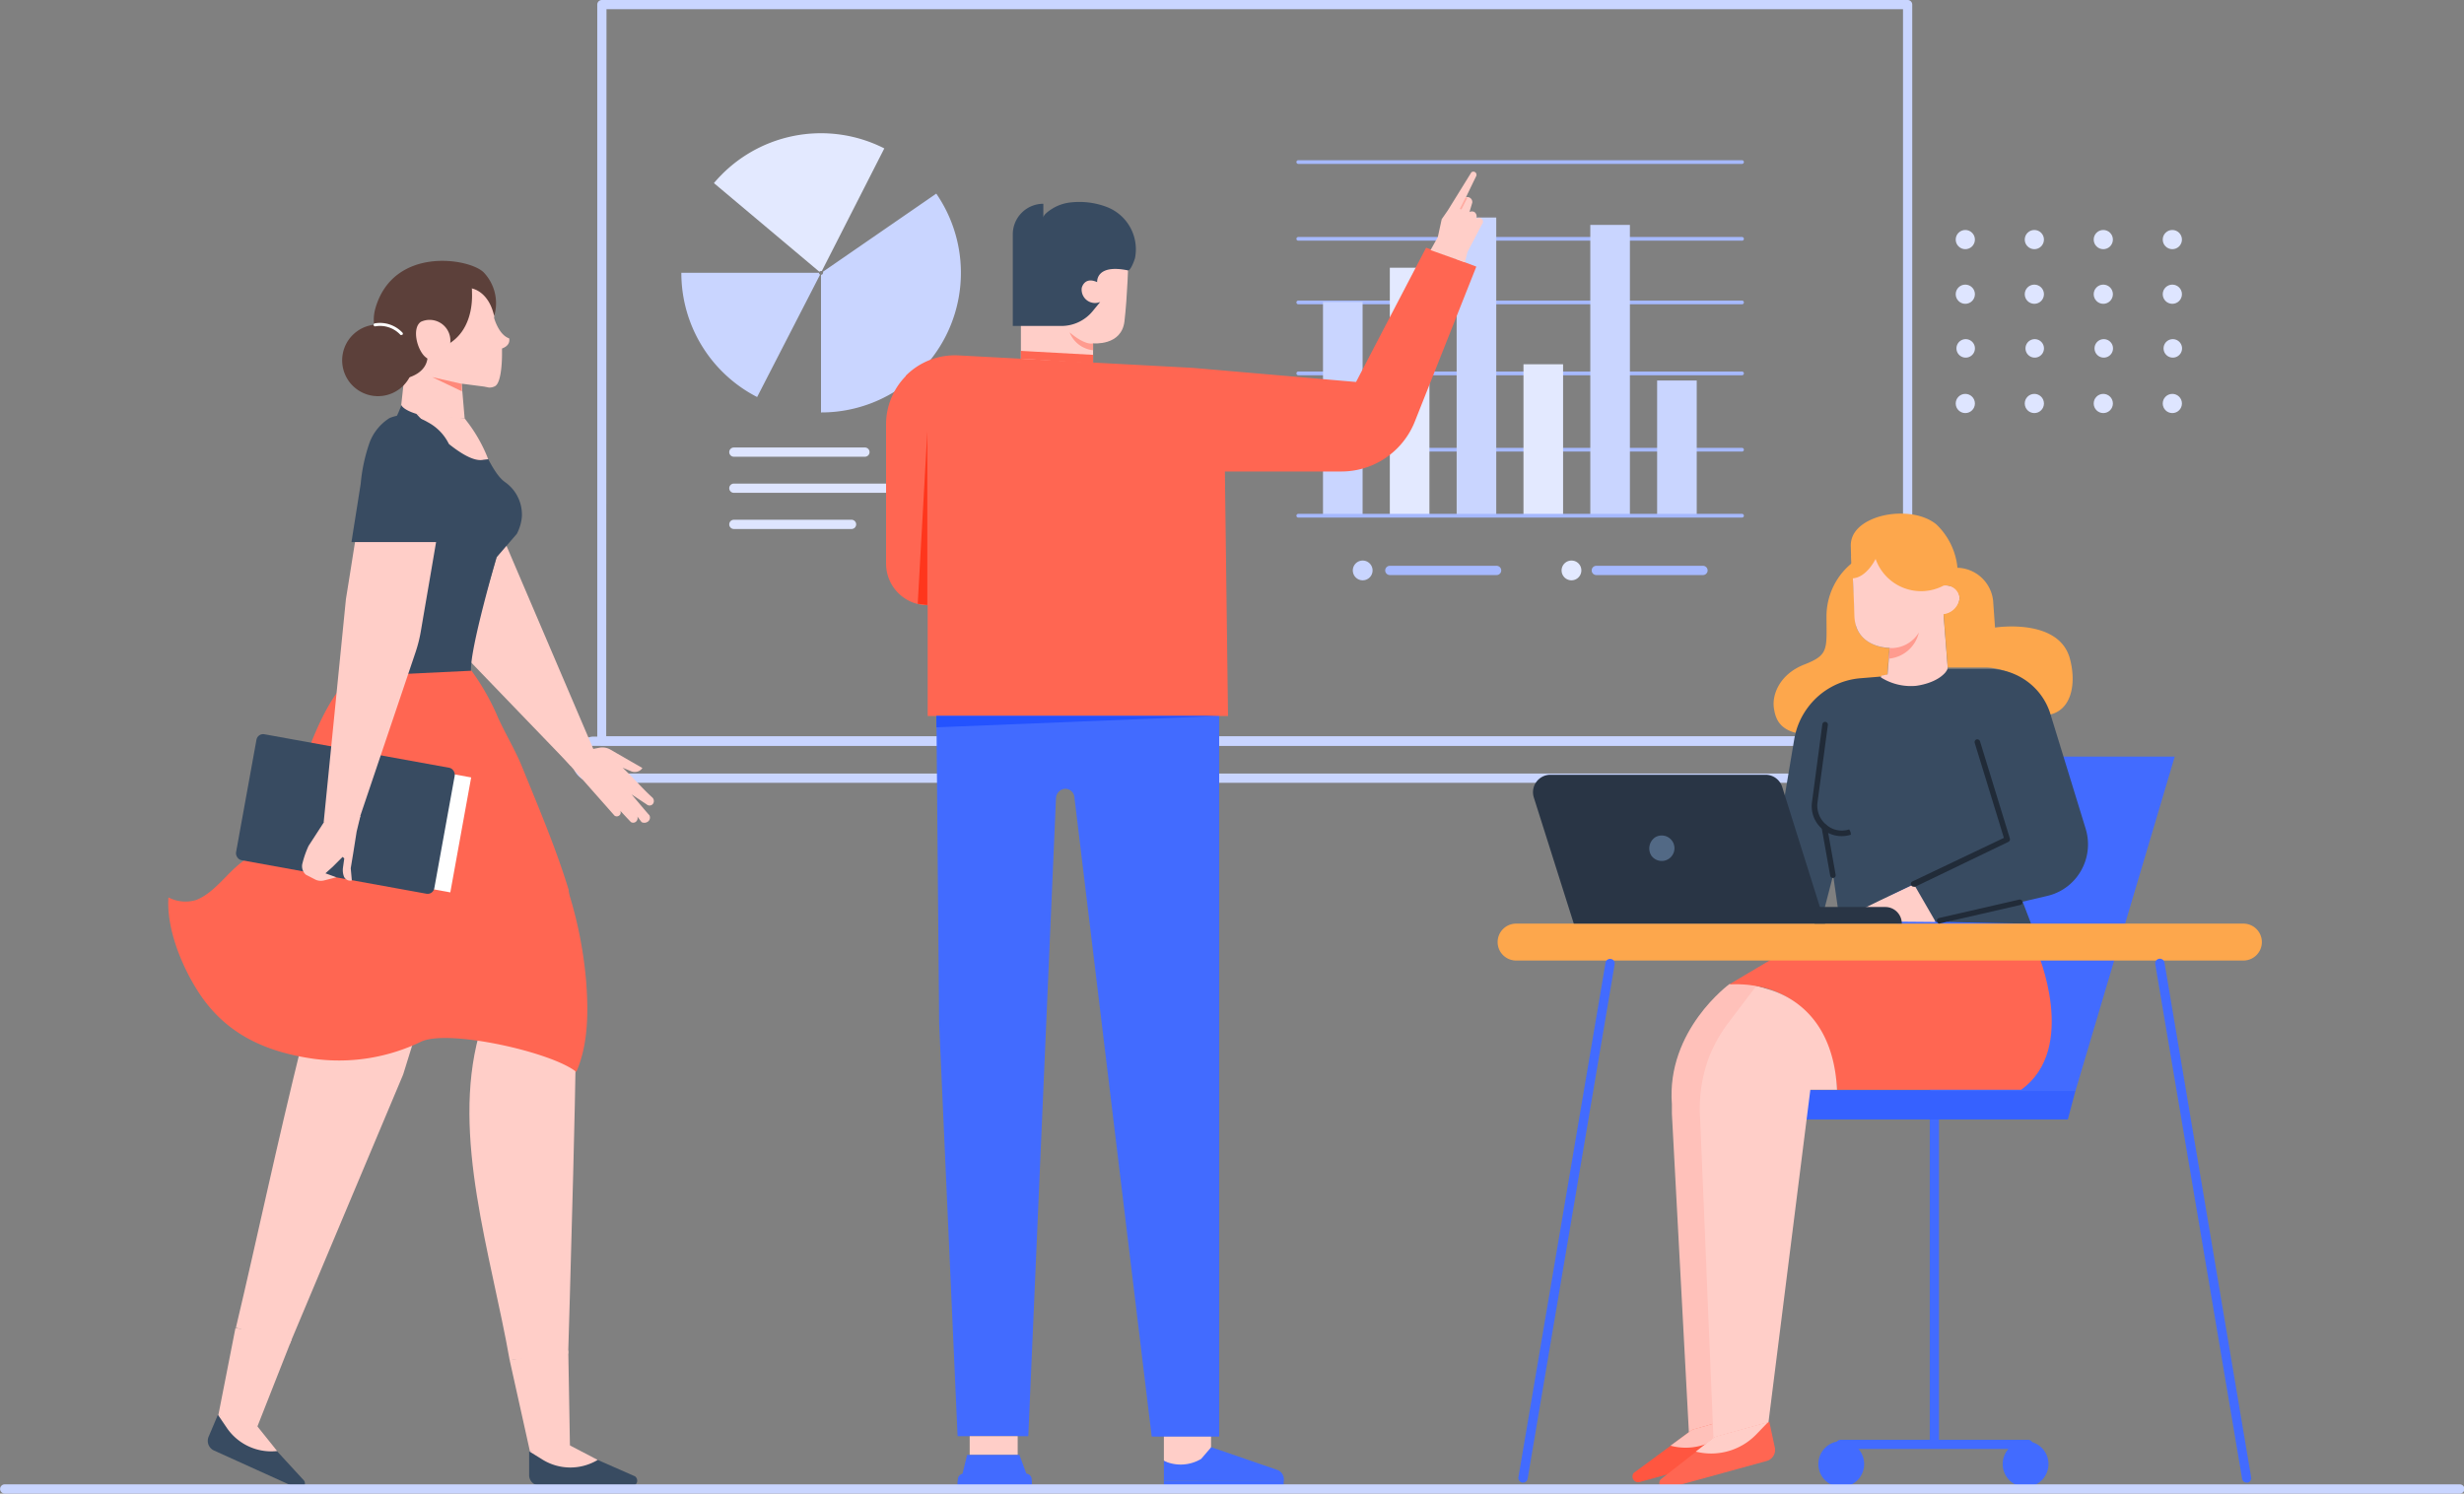 <svg id="Coworking" xmlns="http://www.w3.org/2000/svg" viewBox="0 0 266.96 161.84"><rect x="0" y="0" width="266.96" height="161.84" fill="#808080" stroke="none"/><defs><style>.cls-1{fill:#dee5ff;}.cls-2{fill:#c9d5ff;}.cls-3{fill:#e3e9ff;}.cls-4{fill:#a6b9ff;}.cls-5{fill:#ffcec8;}.cls-6{fill:#426bff;}.cls-7{fill:#384b61;}.cls-8{fill:#ff6652;}.cls-9{fill:#ff361c;}.cls-10{fill:#ffaba1;}.cls-11{fill:#ff9b8f;}.cls-12{fill:#2453ff;}.cls-13{fill:#fda74c;}.cls-14{fill:#3661ff;}.cls-15{fill:#ffc1ba;}.cls-16{fill:#ff5640;}.cls-17{fill:#212b38;}.cls-18{fill:#293545;}.cls-19{fill:#526985;}.cls-20{fill:#ff897a;}.cls-21{fill:#5c403a;}.cls-22{fill:#fff;}</style></defs><circle class="cls-1" cx="212.93" cy="25.96" r="1.04"/><circle class="cls-1" cx="220.41" cy="25.96" r="1.04"/><circle class="cls-1" cx="227.88" cy="25.96" r="1.04"/><circle class="cls-1" cx="235.36" cy="25.96" r="1.04"/><circle class="cls-1" cx="212.93" cy="31.88" r="1.04"/><circle class="cls-1" cx="220.41" cy="31.88" r="1.04"/><circle class="cls-1" cx="227.88" cy="31.88" r="1.04"/><circle class="cls-1" cx="235.36" cy="31.88" r="1.04"/><path class="cls-1" d="M242.46,290.72a1,1,0,1,1-1-1.05A1,1,0,0,1,242.46,290.72Z" transform="translate(-28.49 -252.92)"/><path class="cls-1" d="M249.94,290.72a1,1,0,1,1-1-1.05A1,1,0,0,1,249.94,290.72Z" transform="translate(-28.49 -252.92)"/><path class="cls-1" d="M257.42,290.72a1,1,0,1,1-1-1.05A1,1,0,0,1,257.42,290.72Z" transform="translate(-28.49 -252.92)"/><path class="cls-1" d="M264.9,290.72a1,1,0,1,1-1-1.05A1,1,0,0,1,264.9,290.72Z" transform="translate(-28.49 -252.92)"/><circle class="cls-1" cx="212.93" cy="43.72" r="1.04"/><circle class="cls-1" cx="220.41" cy="43.72" r="1.04"/><circle class="cls-1" cx="227.88" cy="43.72" r="1.04"/><circle class="cls-1" cx="235.36" cy="43.72" r="1.04"/><path class="cls-2" d="M235.17,333.7H93.7a.5.5,0,0,1-.5-.5V253.42a.5.5,0,0,1,.5-.5H235.17a.5.5,0,0,1,.5.5V333.2A.5.5,0,0,1,235.17,333.7Zm-141-1H234.67V253.92H94.2Z" transform="translate(-28.49 -252.92)"/><path class="cls-2" d="M236.22,337.74H92.65a2.52,2.52,0,0,1,0-5H236.22a2.52,2.52,0,0,1,0,5Zm-143.57-4a1.52,1.52,0,0,0,0,3H236.22a1.52,1.52,0,0,0,0-3Z" transform="translate(-28.49 -252.92)"/><path class="cls-3" d="M105.84,272.76A15.15,15.15,0,0,1,124.3,269l-6.77,13.29a.17.17,0,0,0-.09,0,.21.21,0,0,0-.17.08Z" transform="translate(-28.49 -252.92)"/><path class="cls-2" d="M102.31,282.48h14.91a.24.24,0,0,0,.12.2l-6.82,13.26A15.1,15.1,0,0,1,102.31,282.48Z" transform="translate(-28.49 -252.92)"/><path class="cls-2" d="M117.44,297.61V282.7a.23.23,0,0,0,.22-.22.24.24,0,0,0,0-.12l12.27-8.46a15.13,15.13,0,0,1-10.8,23.62A15.39,15.39,0,0,1,117.44,297.61Z" transform="translate(-28.49 -252.92)"/><path class="cls-1" d="M122.2,302.41H108a.5.5,0,0,1-.5-.5.5.5,0,0,1,.5-.5h14.2a.5.5,0,0,1,.5.5A.5.5,0,0,1,122.2,302.41Z" transform="translate(-28.49 -252.92)"/><path class="cls-1" d="M127.74,306.32H108a.5.5,0,0,1-.5-.5.5.5,0,0,1,.5-.5h19.74a.51.51,0,0,1,.5.5A.5.5,0,0,1,127.74,306.32Z" transform="translate(-28.49 -252.92)"/><path class="cls-1" d="M120.75,310.24H108a.5.5,0,0,1-.5-.5.5.5,0,0,1,.5-.5h12.75a.5.5,0,0,1,.5.5A.5.5,0,0,1,120.75,310.24Z" transform="translate(-28.49 -252.92)"/><path class="cls-2" d="M177.2,314.73a1.07,1.07,0,1,1-1.07-1.07A1.07,1.07,0,0,1,177.2,314.73Z" transform="translate(-28.49 -252.92)"/><path class="cls-3" d="M199.82,314.73a1.07,1.07,0,1,1-1.06-1.07A1.06,1.06,0,0,1,199.82,314.73Z" transform="translate(-28.49 -252.92)"/><path class="cls-4" d="M217.23,301.85H169.15a.2.2,0,1,1,0-.4h48.08a.2.2,0,1,1,0,.4Z" transform="translate(-28.49 -252.92)"/><path class="cls-4" d="M217.23,293.58H169.15a.2.2,0,0,1,0-.4h48.08a.2.2,0,1,1,0,.4Z" transform="translate(-28.49 -252.92)"/><path class="cls-4" d="M217.23,285.89H169.15a.2.2,0,0,1,0-.4h48.08a.2.2,0,1,1,0,.4Z" transform="translate(-28.49 -252.92)"/><path class="cls-4" d="M217.23,279H169.15a.2.2,0,0,1,0-.4h48.08a.2.2,0,1,1,0,.4Z" transform="translate(-28.49 -252.92)"/><path class="cls-4" d="M217.23,270.68H169.15a.2.2,0,0,1,0-.4h48.08a.2.2,0,0,1,0,.4Z" transform="translate(-28.49 -252.92)"/><rect class="cls-2" x="143.34" y="32.72" width="4.29" height="23.2"/><rect class="cls-3" x="150.58" y="29.01" width="4.29" height="26.91"/><rect class="cls-2" x="157.82" y="23.57" width="4.29" height="32.35"/><rect class="cls-3" x="165.06" y="39.47" width="4.29" height="16.45"/><rect class="cls-2" x="172.3" y="24.37" width="4.29" height="31.55"/><rect class="cls-2" x="179.54" y="41.23" width="4.29" height="14.69"/><path class="cls-4" d="M217.23,309H169.15a.2.2,0,1,1,0-.4h48.08a.2.2,0,1,1,0,.4Z" transform="translate(-28.49 -252.92)"/><path class="cls-4" d="M190.64,315.23H179.07a.5.5,0,0,1,0-1h11.57a.5.5,0,0,1,0,1Z" transform="translate(-28.49 -252.92)"/><path class="cls-4" d="M213,315.23H201.44a.5.5,0,0,1,0-1H213a.5.5,0,0,1,0,1Z" transform="translate(-28.49 -252.92)"/><polygon class="cls-5" points="126.1 158.28 126.1 155.6 131.21 155.6 131.21 156.74 131.21 158.28 129.41 159.32 127.81 159.32 126.1 158.28"/><path class="cls-6" d="M154.59,411.21v2.15l13,0v-.17a1.08,1.08,0,0,0-.73-1l-7.14-2.46-1.09,1.27A4.31,4.31,0,0,1,154.59,411.21Z" transform="translate(-28.49 -252.92)"/><polygon class="cls-6" points="139.08 160.4 139.08 161.19 126.1 161.19 126.1 160.44 139.08 160.4"/><path class="cls-6" d="M129.9,325.27l.34,38.5,2,44.77h7.66l3-69.15a1.06,1.06,0,0,1,1-1h0a1,1,0,0,1,1,.95l8.37,69.24h7.31V325.27Z" transform="translate(-28.49 -252.92)"/><path class="cls-5" d="M146.92,290.12s3.08.32,3.4-2.39.42-6.54.42-6.54H139.1V292.3h7.82Z" transform="translate(-28.49 -252.92)"/><path class="cls-7" d="M147.69,285.64a1.45,1.45,0,0,1-2-1.52s.27-1.27,1.67-.63c0,0-.18-2,3.34-1.27.29.06.72-1.17.76-1.33a4.91,4.91,0,0,0-3.1-5.56,8.37,8.37,0,0,0-4-.46,4.73,4.73,0,0,0-1.56.49c-.31.16-1.27.74-1.27,1.15V275a3.31,3.31,0,0,0-3.31,3.31v9.93h5.27a4.38,4.38,0,0,0,3.38-1.6Z" transform="translate(-28.49 -252.92)"/><path class="cls-8" d="M126.6,293.66a7.5,7.5,0,0,1,5.74-2.23l25.37,1.35,17.7,1.53L183,279.76l5.44,2.05-6.66,16.78a8.58,8.58,0,0,1-4.69,4.77h0a8.6,8.6,0,0,1-3.28.65H161.2l.34,26.49H129v-12h0a4.51,4.51,0,0,1-4.51-4.51V298.9a7.46,7.46,0,0,1,2.15-5.24Z" transform="translate(-28.49 -252.92)"/><polygon class="cls-9" points="100.47 65.55 100.47 46.75 99.43 65.42 100.47 65.55"/><polygon class="cls-8" points="110.61 38.87 110.61 38.02 118.43 38.45 118.43 39.38 110.61 38.87"/><rect class="cls-5" x="105.06" y="155.62" width="5.2" height="2.03"/><polygon class="cls-6" points="111.3 159.95 104.22 159.95 104.78 157.65 110.45 157.65 111.3 159.95"/><path class="cls-6" d="M104.37,159.68h6.78a.63.63,0,0,1,.63.63v.89a0,0,0,0,1,0,0h-8a0,0,0,0,1,0,0v-.89A.63.63,0,0,1,104.37,159.68Z"/><polygon class="cls-6" points="111.78 160.4 111.78 161.19 103.75 161.19 103.75 160.44 111.78 160.4"/><path class="cls-5" d="M187.2,281.35l.28-1.12,1.57-3a.43.43,0,1,0-.64-.58.6.6,0,0,0-.18-.76.62.62,0,0,0-.53,0l.3-1a.54.54,0,0,0-.68-.6c.37-.76.73-1.52,1.1-2.27a.34.34,0,0,0-.52-.42l-2.55,4.12-.66.95-.42,1.94-.79,1.41Z" transform="translate(-28.49 -252.92)"/><path class="cls-10" d="M186.75,275.59h-.05a.09.09,0,0,1,0-.13l.57-1.12a.1.1,0,0,1,.14,0,.09.09,0,0,1,0,.13l-.57,1.12A.11.11,0,0,1,186.75,275.59Z" transform="translate(-28.49 -252.92)"/><path class="cls-11" d="M146.92,290.12s-.73.33-2.54-1.18a3.07,3.07,0,0,0,2.54,1.93Z" transform="translate(-28.49 -252.92)"/><polygon class="cls-12" points="101.45 77.57 132.2 77.57 101.46 78.81 101.45 77.57"/><path class="cls-13" d="M229.14,313.93a7.43,7.43,0,0,0-2.76,5.7c0,3.64.3,4.24-2.39,5.29s-3.52,3.27-3.31,4.71.81,3.14,5.23,2.9c0,0,.31-2.68,1.06-3.43s2.29-2.14,6-3.08l.23-2.88s-2.86,0-3.64-2.42Z" transform="translate(-28.49 -252.92)"/><path class="cls-5" d="M229.4,319.62c-.1-3.56-.31-6.49-.31-6.49s8.13-2.22,10,3.23c0,0,1.74-.18,1.7,1.42a1.83,1.83,0,0,1-1.73,1.73l.45,5.78a4.26,4.26,0,0,1-4.08,3s-3.69,0-3.11-2.15L233,326l.23-2.88S229.51,323.17,229.4,319.62Z" transform="translate(-28.49 -252.92)"/><path class="cls-13" d="M239.09,316.36a5.22,5.22,0,0,1-7.39-2.88s-1,2.11-2.59,2.11c0,0-.1-3.55-.1-3.56,0-1.81,1.78-2.78,3.26-3.18,1.88-.5,4.42-.39,6,.88a7.5,7.5,0,0,1,2.3,4.71,4,4,0,0,1,3.86,3.55l.21,2.93s6.87-1.09,8.1,3.33c.75,2.71.24,5.94-2.66,6.18l-.53-1.29a6.07,6.07,0,0,0-2.47-2.89,7.13,7.13,0,0,0-3.29-1h-4.27l-.45-5.78a2,2,0,0,0,1.73-1.73A1.52,1.52,0,0,0,239.09,316.36Z" transform="translate(-28.49 -252.92)"/><path class="cls-11" d="M233.22,323.14a3.49,3.49,0,0,0,3.17-1.69,3.68,3.68,0,0,1-3.26,2.84Z" transform="translate(-28.49 -252.92)"/><path class="cls-6" d="M245.47,411.55a2.48,2.48,0,1,0,2.48-2.47A2.48,2.48,0,0,0,245.47,411.55Z" transform="translate(-28.49 -252.92)"/><path class="cls-6" d="M248.23,409.93H227.91a.5.5,0,0,1,0-1h20.32a.5.5,0,0,1,0,1Z" transform="translate(-28.49 -252.92)"/><path class="cls-6" d="M238.07,409.57a.5.5,0,0,1-.5-.5V367.53a.5.5,0,0,1,1,0v41.54A.5.5,0,0,1,238.07,409.57Z" transform="translate(-28.49 -252.92)"/><path class="cls-6" d="M225.5,411.55a2.48,2.48,0,1,0,2.48-2.47A2.48,2.48,0,0,0,225.5,411.55Z" transform="translate(-28.49 -252.92)"/><polygon class="cls-14" points="224.04 121.3 193.5 121.3 193.5 118.12 224.88 118.12 224.04 121.3"/><polygon class="cls-6" points="224.86 118.22 235.62 81.98 202.01 81.98 209.14 118.22 224.86 118.22"/><path class="cls-15" d="M224.44,371h-2.89l-4.91,39-7.4.82,2.28-1.78-1.89-35.44c0-.33,0-.66,0-1-.63-8.07,6.25-13.06,6.25-13.06S225.24,358,224.44,371Z" transform="translate(-28.49 -252.92)"/><path class="cls-16" d="M217.15,406.33l.71,2.67a1.25,1.25,0,0,1-.86,1.52l-10.9,3a.62.62,0,0,1-.6-1l6.34-4.67Z" transform="translate(-28.49 -252.92)"/><path class="cls-15" d="M217.15,406.33l-1.37,1.41a6.32,6.32,0,0,1-6.3,1.83l2.36-1.74Z" transform="translate(-28.49 -252.92)"/><polygon class="cls-5" points="208.36 95.31 203.59 97.59 199.03 99.81 209.69 99.9 208.36 95.31"/><path class="cls-8" d="M249.2,356s4.53,10.5-1.73,15H227.52s-.45-11.9-11.67-11.42l6.09-3.61Z" transform="translate(-28.49 -252.92)"/><path class="cls-5" d="M227.52,371h-2.89l-4.91,39L212,411.55l2.15-2.35-1.46-35.07a15.86,15.86,0,0,1,1-6.76,16.28,16.28,0,0,1,2.2-3.81l2.82-3.72S227,360.44,227.52,371Z" transform="translate(-28.49 -252.92)"/><polygon class="cls-7" points="219.02 97.39 220.06 100.1 210.89 99.9 219.02 97.39"/><path class="cls-13" d="M192.75,357h78.8a2,2,0,0,0,2-2h0a2,2,0,0,0-2-2h-78.8a2,2,0,0,0-2,2h0A2,2,0,0,0,192.75,357Z" transform="translate(-28.49 -252.92)"/><path class="cls-6" d="M193.52,413.57h-.08A.51.51,0,0,1,193,413l9.44-55.76a.5.5,0,0,1,.58-.41.49.49,0,0,1,.41.57L194,413.16A.5.5,0,0,1,193.52,413.57Z" transform="translate(-28.49 -252.92)"/><path class="cls-6" d="M271.9,413.57a.49.49,0,0,1-.49-.41L262,357.39a.5.5,0,0,1,1-.16L272.39,413a.5.5,0,0,1-.41.58Z" transform="translate(-28.49 -252.92)"/><path class="cls-7" d="M239.54,325.4H244a7,7,0,0,1,5.2,2.33h0a6.85,6.85,0,0,1,1.45,2.59l3.81,12.4a5.77,5.77,0,0,1-1,5.28h0a5.67,5.67,0,0,1-3.17,2l-12.07,2.83-2.37-4.1-3.74,1.78-4.31,2.1-.7-4.86-1.28,4.95H211.53l-.13-1.1,8.87-3L222.89,333a7.93,7.93,0,0,1,1.53-3.5h0a7.9,7.9,0,0,1,5.66-3.09l2.07-.17a6.09,6.09,0,0,0,3.87,1S238.6,327,239.54,325.4Z" transform="translate(-28.49 -252.92)"/><path class="cls-17" d="M235.82,349a.29.29,0,0,1-.27-.17.3.3,0,0,1,.14-.4l9.91-4.72-3.16-10.29a.31.31,0,0,1,.19-.38.32.32,0,0,1,.38.2l3.24,10.54a.32.32,0,0,1-.16.36L236,349A.31.31,0,0,1,235.82,349Z" transform="translate(-28.49 -252.92)"/><path class="cls-17" d="M227.07,348.05a.29.29,0,0,1-.29-.25l-.93-5.22a.3.3,0,0,1,.24-.35.3.3,0,0,1,.35.25l.93,5.22a.3.3,0,0,1-.24.35Z" transform="translate(-28.49 -252.92)"/><path class="cls-17" d="M228,343.52a3.24,3.24,0,0,1-3.19-3.69l1.12-8.43a.3.3,0,0,1,.34-.26.3.3,0,0,1,.26.33l-1.13,8.44a2.68,2.68,0,0,0,1,2.41,2.55,2.55,0,0,0,2.44.47l.14.27.09.29-.09-.29.05.3A3.09,3.09,0,0,1,228,343.52Z" transform="translate(-28.49 -252.92)"/><path class="cls-17" d="M238.61,353a.31.31,0,0,1-.07-.6l8.71-2a.3.3,0,0,1,.36.22.31.31,0,0,1-.23.36l-8.7,2Z" transform="translate(-28.49 -252.92)"/><path class="cls-18" d="M234.54,353h-9.45v-1.8h7.65a1.79,1.79,0,0,1,1.8,1.8Z" transform="translate(-28.49 -252.92)"/><path class="cls-18" d="M226.23,353H199l-4.33-13.67a1.89,1.89,0,0,1,1.8-2.46h23.31a1.89,1.89,0,0,1,1.8,1.32Z" transform="translate(-28.49 -252.92)"/><path class="cls-19" d="M207.41,345.64a1.38,1.38,0,1,0,.42-2A1.46,1.46,0,0,0,207.41,345.64Z" transform="translate(-28.49 -252.92)"/><path class="cls-8" d="M220.19,407l.58,2.71a1.24,1.24,0,0,1-.85,1.51l-10.91,3a.62.62,0,0,1-.6-1l5.87-4.58Z" transform="translate(-28.49 -252.92)"/><path class="cls-5" d="M220.07,407l-1.37,1.42a6.8,6.8,0,0,1-6.48,1.79l2.06-1.61Z" transform="translate(-28.49 -252.92)"/><path class="cls-5" d="M80.38,365.07c-3,11,1.3,23.71,3.33,35.23l6.34-.71s1.18-38.84.81-40c-3.55,1.3-7.2,1-10.85,1.85C80,361.43,80.37,365.06,80.38,365.07Z" transform="translate(-28.49 -252.92)"/><path class="cls-5" d="M60.08,398.09l-3.94,10L52,407l2-10.18S57.48,397.36,60.08,398.09Z" transform="translate(-28.49 -252.92)"/><path class="cls-7" d="M52.1,406.22l-1,2.36a1.15,1.15,0,0,0,.55,1.5l9.12,4.13a.57.57,0,0,0,.66-.86l-4.53-4.93Z" transform="translate(-28.49 -252.92)"/><path class="cls-5" d="M52.1,406.22l1,1.47a5.83,5.83,0,0,0,5.42,2.46l-2.23-2.78Z" transform="translate(-28.49 -252.92)"/><path class="cls-5" d="M90.06,399.26l.19,10.94-4.19.68L83.71,400.3S87.4,399.65,90.06,399.26Z" transform="translate(-28.49 -252.92)"/><path class="cls-7" d="M85.82,410.18l0,2.56A1.12,1.12,0,0,0,87,413.88l10,.06a.58.58,0,0,0,.27-1.06l-6.08-2.67Z" transform="translate(-28.49 -252.92)"/><path class="cls-5" d="M85.82,410.18l1.5.93a5.75,5.75,0,0,0,5.93,0l-3.13-1.63Z" transform="translate(-28.49 -252.92)"/><path class="cls-5" d="M80.18,332l2.6,3.14L72.17,369.35l-6.86-2.09-4.89-1.49c1.79-13.93,2.17-23.31,4-31.51a12.55,12.55,0,0,1,7.42-9.05l2.52-1Z" transform="translate(-28.49 -252.92)"/><path class="cls-5" d="M72.17,369.35,59.88,398.56l-5.83-1.78c2.41-10.15,4.26-19.14,7.25-31.23h5.86Z" transform="translate(-28.49 -252.92)"/><path class="cls-8" d="M90.31,350.31a44.92,44.92,0,0,1,1.69,9c.24,3.22.24,6.75-1.07,9.76-2.66-2.16-13.9-4.66-16.81-3.28a20.44,20.44,0,0,1-11.7,1.85c-5-.72-9.28-2.56-12.23-6.92-1.91-2.83-3.69-7.09-3.45-10.56a4,4,0,0,0,3,.28c2-.79,3.29-2.88,5-4.14,3-2.18,4.64-5.68,6-9.12s2.48-7,4.78-9.91a4.39,4.39,0,0,1,1.67-1.42c1.3-.54,2.77-1.23,4.1-.76,3.18,1.13,6.09-2.28,8.31.54a25.77,25.77,0,0,1,2.88,5.12c.83,1.8,1.88,3.53,2.61,5.35,1.77,4.36,3.62,8.69,5,13.2C90.11,349.61,90.21,350,90.31,350.31Z" transform="translate(-28.49 -252.92)"/><path class="cls-5" d="M83.65,289.58c-1.14-.38-1.63-2.22-1.63-2.22a5.28,5.28,0,0,0-.67-3.4l-8.41-.34-.22,6.27L71.83,298l7,.24-.32-3.73h.12l2.31.3h0l.5.1a1.23,1.23,0,0,0,.65-.13h0c.83-.36.79-3.54.79-3.54l0-.56C83.89,290.32,83.65,289.58,83.65,289.58Z" transform="translate(-28.49 -252.92)"/><polygon class="cls-20" points="50.01 41.59 46.82 40.86 50.04 42.4 50.01 41.59"/><path class="cls-21" d="M76.41,288.28a5.41,5.41,0,0,0,2.48-2,3.93,3.93,0,0,0,.7-2.11s1.83.25,2.44,3a4.85,4.85,0,0,0-1.14-4.74c-1.56-1.54-9.7-2.85-11.7,3.8-1.22,4,3.47,6.72,3.09,7.72,0,0,3.17-.49,2.43-3.31Z" transform="translate(-28.49 -252.92)"/><path class="cls-21" d="M79.59,284.14s.67,4.79-3.19,6.4a2.72,2.72,0,0,0-1.72-2.48Z" transform="translate(-28.49 -252.92)"/><path class="cls-5" d="M76.63,291.42c-.84.58-1.7.8-2.4-.21s-1-2.84-.14-3.42a2.25,2.25,0,0,1,2.54,3.63Z" transform="translate(-28.49 -252.92)"/><path class="cls-21" d="M73.32,292.09a3.88,3.88,0,1,1-3.72-4A3.87,3.87,0,0,1,73.32,292.09Z" transform="translate(-28.49 -252.92)"/><path class="cls-22" d="M72,289.21a.15.15,0,0,1-.12,0,3,3,0,0,0-2.72-.93.16.16,0,0,1-.19-.13.16.16,0,0,1,.12-.19,3.34,3.34,0,0,1,3,1,.16.16,0,0,1,0,.23A.15.15,0,0,1,72,289.21Z" transform="translate(-28.49 -252.92)"/><polygon class="cls-5" points="54.46 58.17 64.36 81.34 61.85 83 50.59 71.31 54.46 58.17"/><path class="cls-5" d="M90.68,332l-1.61,2.51,6,6.79a.42.42,0,0,0,.49,0,.4.4,0,0,0,.12-.54c.4.42.77.83,1.17,1.24a.48.48,0,0,0,.48,0,.51.51,0,0,0,.21-.61L98,342a.65.65,0,0,0,.72-.08.54.54,0,0,0,.13-.66c-.21-.23-.41-.47-.61-.7L96.92,339l1.63,1.08a.47.47,0,0,0,.68-.05.53.53,0,0,0-.09-.72c-1.1-1-2.08-2.17-3.19-3.2l.85.35a1,1,0,0,0,.6.1.94.94,0,0,0,.69-.42l-1.74-1-1.73-1a1.73,1.73,0,0,0-1.18-.2l-.79.15Z" transform="translate(-28.49 -252.92)"/><path class="cls-7" d="M70.28,299.84,67.6,326.17l11.92-.57c-.13-2.37,2.77-12.29,2.77-12.29l2.2-2.55a5,5,0,0,0,.54-1.82,4.3,4.3,0,0,0-1.85-3.8c-1.53-1.12-2.51-4.49-4.21-6.67h0c-6.56-.23-7-1.66-7-1.66A9.32,9.32,0,0,1,70.28,299.84Z" transform="translate(-28.49 -252.92)"/><path class="cls-5" d="M73.61,297.77a26,26,0,0,0,3.4,3.17c.77.61,2.62,2.07,3.85,1.8l.53-.06a16.8,16.8,0,0,0-2.57-4.44Z" transform="translate(-28.49 -252.92)"/><rect class="cls-22" x="62.19" y="335.6" width="16.35" height="12.66" transform="translate(33.66 -259.99) rotate(10.28)"/><rect class="cls-7" x="54.99" y="334.19" width="21.83" height="13.87" rx="0.73" transform="translate(33.45 -259.21) rotate(10.28)"/><path class="cls-5" d="M74.59,299.23a5.61,5.61,0,0,0-.69-.35,3.78,3.78,0,0,0-3.09-.06,4.89,4.89,0,0,0-1.93,2.32,16.29,16.29,0,0,0-.91,4.15L66.74,313c-.25,1.61-.51,3.22-.77,4.83v0L63.56,342l3.61.38,6.35-18.81a15.2,15.2,0,0,0,.57-2.28c.44-2.59.89-5.18,1.33-7.77s.94-5.46,1.4-8.2a7.23,7.23,0,0,0-.22-4.07A4.66,4.66,0,0,0,74.59,299.23Z" transform="translate(-28.49 -252.92)"/><path class="cls-7" d="M76.23,311.66q.52-3.15,1.07-6.28a8,8,0,0,0-.24-4.48,5.3,5.3,0,0,0-2.22-2.23,6,6,0,0,0-.76-.38,4.17,4.17,0,0,0-3.39-.07,5.41,5.41,0,0,0-2.12,2.55,18.32,18.32,0,0,0-1,4.57c-.33,2.11-.67,4.21-1,6.32Z" transform="translate(-28.49 -252.92)"/><path class="cls-5" d="M64,340.8l-.33,1.08-1.75,2.7a10.6,10.6,0,0,0-.66,1.88,1.22,1.22,0,0,0,.37,1.24l1.09.56a1.42,1.42,0,0,0,.84.07l1.38-.35-1.19-.43.79-.71,1.07-1.07.18.16-.14,1a2,2,0,0,0,.09.93.73.73,0,0,0,.87.46L66.49,347s.25-1.52.26-1.57l.38-2.4.41-1.7Z" transform="translate(-28.49 -252.92)"/><path class="cls-7" d="M76.35,311.16h0a.22.22,0,0,1-.18-.27c0-.06,1.39-6.83,1.17-8.4a.22.22,0,0,1,.19-.26.21.21,0,0,1,.25.19c.24,1.66-1.11,8.28-1.17,8.56A.22.22,0,0,1,76.35,311.16Z" transform="translate(-28.49 -252.92)"/><path class="cls-2" d="M295,414.76H29a.51.51,0,0,1-.5-.5.5.5,0,0,1,.5-.5H295a.5.5,0,0,1,.5.5A.51.51,0,0,1,295,414.76Z" transform="translate(-28.49 -252.92)"/></svg>